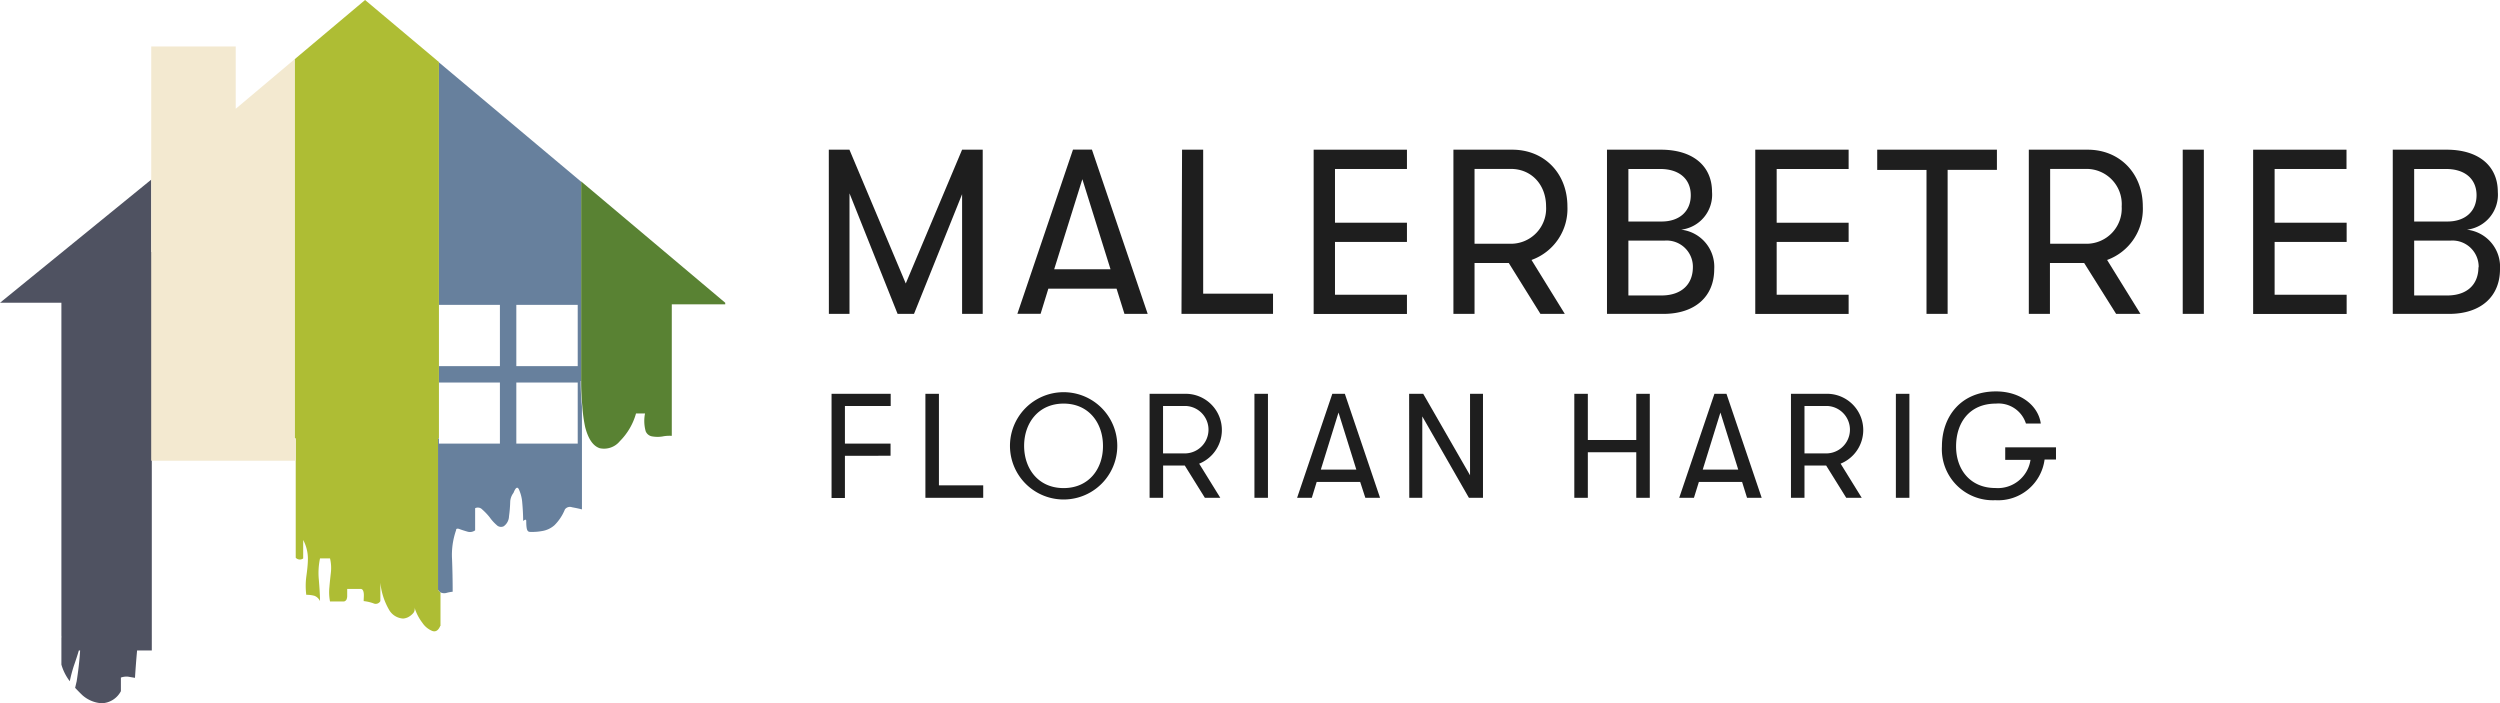 <svg xmlns="http://www.w3.org/2000/svg" viewBox="0 0 355.06 99.88"><defs><style>.cls-1{fill:#1e1e1e;}.cls-2{fill:#4f5261;}.cls-2,.cls-3,.cls-4,.cls-5,.cls-6{fill-rule:evenodd;}.cls-3{fill:#67809d;}.cls-4{fill:#598233;}.cls-5{fill:#aebd34;}.cls-6{fill:#f3e9d0;}</style></defs><g id="Ebene_2" data-name="Ebene 2"><g id="Ebene_1-2" data-name="Ebene 1"><path class="cls-1" d="M117.71,21.26h2.93l8,19,8-19h2.93V44.58h-2.93v-17l-6.83,17h-2.33l-6.83-17.12V44.58h-2.93Z"></path><path class="cls-1" d="M158.58,41h-9.69l-1.1,3.57h-3.3l7.9-23.32h2.69L163,44.58h-3.3Zm-.86-2.76-4-12.79-4,12.79Z"></path><path class="cls-1" d="M167.88,21.26h3V41.71h9.92v2.87h-13Z"></path><path class="cls-1" d="M186.57,21.26h13.25V24H189.6v7.63h10.22v2.73H189.6v7.5h10.22v2.73H186.57Z"></path><path class="cls-1" d="M217.51,36.92l4.73,7.66h-3.46l-4.5-7.23h-4.86v7.23h-3V21.26h8.36c4.56,0,7.83,3.37,7.83,8.06A7.7,7.7,0,0,1,217.51,36.92Zm-8.09-2.3h5.16a5,5,0,0,0,5-5.3c0-3.1-2.09-5.33-5-5.33h-5.16Z"></path><path class="cls-1" d="M243.46,38.22c0,3.93-2.76,6.36-7.23,6.36h-8V21.26h7.66c4.5,0,7.26,2.27,7.26,6a5,5,0,0,1-4.39,5.36A5.3,5.3,0,0,1,243.46,38.22ZM231.27,24v7.46H236c2.5,0,4.13-1.43,4.13-3.73S238.5,24,235.8,24Zm9.16,14a3.73,3.73,0,0,0-4-3.83h-5.16v7.79h4.93C238.8,41.88,240.43,40.41,240.43,37.92Z"></path><path class="cls-1" d="M249.29,21.26h13.26V24H252.33v7.63h10.22v2.73H252.33v7.5h10.22v2.73H249.29Z"></path><path class="cls-1" d="M273.61,24.13h-7V21.26h17v2.87h-7V44.58h-3Z"></path><path class="cls-1" d="M299.26,36.92,304,44.58h-3.46L296,37.35h-4.86v7.23h-3V21.26h8.36c4.56,0,7.83,3.37,7.83,8.06A7.7,7.7,0,0,1,299.26,36.92Zm-8.09-2.3h5.16a5,5,0,0,0,5-5.3,5,5,0,0,0-5-5.33h-5.16Z"></path><path class="cls-1" d="M310,21.26h3V44.58h-3Z"></path><path class="cls-1" d="M320,21.26h13.26V24H323.05v7.63h10.23v2.73H323.05v7.5h10.23v2.73H320Z"></path><path class="cls-1" d="M355.06,38.22c0,3.93-2.76,6.36-7.23,6.36h-8V21.26h7.66c4.5,0,7.26,2.27,7.26,6a5,5,0,0,1-4.39,5.36A5.3,5.3,0,0,1,355.06,38.22ZM342.87,24v7.46h4.73c2.5,0,4.13-1.43,4.13-3.73S350.1,24,347.4,24Zm9.16,14a3.73,3.73,0,0,0-4-3.83h-5.16v7.79h4.93C350.4,41.88,352,40.41,352,37.92Z"></path><path class="cls-1" d="M118.1,55.93h8.4v1.73H120V63h6.48v1.73H120v6H118.1Z"></path><path class="cls-1" d="M131.43,55.93h1.92v13h6.29V70.7h-8.21Z"></path><path class="cls-1" d="M143.44,63.32a7.62,7.62,0,1,1,15.24,0,7.62,7.62,0,1,1-15.24,0Zm13.21,0c0-3.23-2-6-5.59-6s-5.61,2.77-5.61,6,2,6,5.61,6S156.67,66.55,156.65,63.32Z"></path><path class="cls-1" d="M170.31,65.85l3,4.85h-2.19l-2.85-4.58h-3.08V70.7h-1.92V55.93h5.29a5.15,5.15,0,0,1,1.76,9.92Zm-5.13-1.46h3.27a3.37,3.37,0,0,0,0-6.73h-3.27Z"></path><path class="cls-1" d="M178.16,55.93h1.92V70.7h-1.92Z"></path><path class="cls-1" d="M193.18,68.45H187l-.69,2.25h-2.09l5-14.77H191l5,14.77h-2.09Zm-.55-1.76-2.53-8.1-2.51,8.1Z"></path><path class="cls-1" d="M200.13,55.93h2l6.65,11.57V55.93h1.84V70.7h-2L202,59.14V70.7h-1.85Z"></path><path class="cls-1" d="M223.59,55.93h1.92v6.56h6.88V55.93h1.92V70.7h-1.92V64.23h-6.88V70.7h-1.92Z"></path><path class="cls-1" d="M247.42,68.45h-6.14l-.7,2.25h-2.09l5-14.77h1.71l5,14.77h-2.08Zm-.55-1.76-2.53-8.1-2.51,8.1Z"></path><path class="cls-1" d="M261.41,65.85l3,4.85h-2.2l-2.85-4.58h-3.08V70.7h-1.92V55.93h5.3a5.15,5.15,0,0,1,1.75,9.92Zm-5.13-1.46h3.27a3.37,3.37,0,0,0,0-6.73h-3.27Z"></path><path class="cls-1" d="M269.26,55.93h1.92V70.7h-1.92Z"></path><path class="cls-1" d="M292,65.26h-1.62a6.65,6.65,0,0,1-7,5.78,7.24,7.24,0,0,1-7.58-7.64c0-4.2,2.66-7.81,7.68-7.81,3.47,0,6,2,6.36,4.56h-2.11a4.08,4.08,0,0,0-4.25-2.83c-3.79,0-5.67,2.73-5.67,6.08s2.07,5.91,5.57,5.91a4.69,4.69,0,0,0,5-4h-3.59V63.53H292Z"></path><path class="cls-2" d="M21.48,35.79V25.51L0,43H8.72V90.27a1.39,1.39,0,0,1,0,.35v3.77a7.09,7.09,0,0,0,1.19,2.36,20.91,20.91,0,0,1,.58-2.19c.26-.74.5-1.47.71-2.18h.18c-.09,1.45-.26,2.91-.49,4.37l-.22.94c.38.4.73.76,1.06,1.07a4.57,4.57,0,0,0,2.7,1.12,3.2,3.2,0,0,0,2.74-1.72V96.23a2.43,2.43,0,0,1,1-.13l1,.17c.08-1.28.18-2.58.3-3.89h2.09V35.79"></path><path class="cls-3" d="M82.54,54.11V25.81L62.34,8.86l0,0V62.26h-.13V83.77a1,1,0,0,0,.35.36,1.2,1.2,0,0,0,.8.09,5.43,5.43,0,0,1,.93-.18q0-2.39-.09-4.65a10.6,10.6,0,0,1,.57-4.07c0-.24.17-.3.49-.18s.7.24,1.11.36a1.24,1.24,0,0,0,1.11-.18V72.18a.85.85,0,0,1,1,.17,8.77,8.77,0,0,1,1.06,1.11,6.11,6.11,0,0,0,1,1.11.86.86,0,0,0,1,.17,1.79,1.79,0,0,0,.75-1.41,18.33,18.33,0,0,0,.17-2A2.24,2.24,0,0,1,72.93,70c.29-.74.54-.92.75-.53a5.54,5.54,0,0,1,.49,1.9c.08.89.13,1.76.13,2.62.3-.24.44-.23.44,0s0,.58.05.93.15.59.44.62a7.89,7.89,0,0,0,1.82-.13,3.48,3.48,0,0,0,1.68-.8,6.69,6.69,0,0,0,1.5-2.26.88.88,0,0,1,1-.31c.47.09,1,.19,1.42.31V57.74a35.87,35.87,0,0,1-.18-3.63h.05M71,63H62.34V54.33H71V63m0-11H62.34V43.3H71V52m11,11H73.33V54.33h8.72V63m0-11H73.33V43.3h8.72V52"></path><path class="cls-4" d="M82.54,25.77V54.11a35.9,35.9,0,0,0,.17,3.63,19.74,19.74,0,0,0,.4,2.92c.44,1.71,1.14,2.7,2.08,3a2.9,2.9,0,0,0,2.84-1,9,9,0,0,0,2.3-3.94h1.28a5.46,5.46,0,0,0,.09,2.52,1.19,1.19,0,0,0,1,.75,4.32,4.32,0,0,0,1.38,0,5.11,5.11,0,0,1,1.33-.09V54.55h0V43.22H103V43L82.54,25.77"></path><path class="cls-5" d="M62.56,88.91V84.13a.71.71,0,0,1-.35-.4V62.26h.13V8.81l-.22-.18L51.85,0l-10,8.41V62.26H42V79.21a.8.8,0,0,0,1.06.1V76.69a5.7,5.7,0,0,1,.67,2.62c0,.85-.11,1.72-.23,2.61a10,10,0,0,0,0,2.56,4.08,4.08,0,0,1,1.16.14,1.44,1.44,0,0,1,.79.75c0-.91-.08-1.93-.17-3.06a10,10,0,0,1,.17-3h1.42A5.8,5.8,0,0,1,47,81.25c-.08.71-.16,1.43-.22,2.17a6.88,6.88,0,0,0,.09,2h2a.54.54,0,0,0,.36-.31,1.86,1.86,0,0,0,.08-.36c0-.08,0,0,0,.27V83.64h1.9c.24,0,.38.18.44.54s0,.75,0,1.19a6.12,6.12,0,0,1,1.37.31.75.75,0,0,0,1-.31V82.76a9.57,9.57,0,0,0,1.24,3.85,2.46,2.46,0,0,0,2,1.24,2,2,0,0,0,.67-.18,2.52,2.52,0,0,0,.75-.58.89.89,0,0,0,.18-.84A7,7,0,0,0,60,88.47a3.07,3.07,0,0,0,1.42,1.15c.47.15.84-.09,1.1-.71"></path><polyline class="cls-6" points="41.84 62.26 41.84 8.41 33.48 15.45 33.48 6.6 21.48 6.6 21.48 65.44 41.98 65.44 41.98 62.26 41.84 62.26"></polyline></g></g></svg>